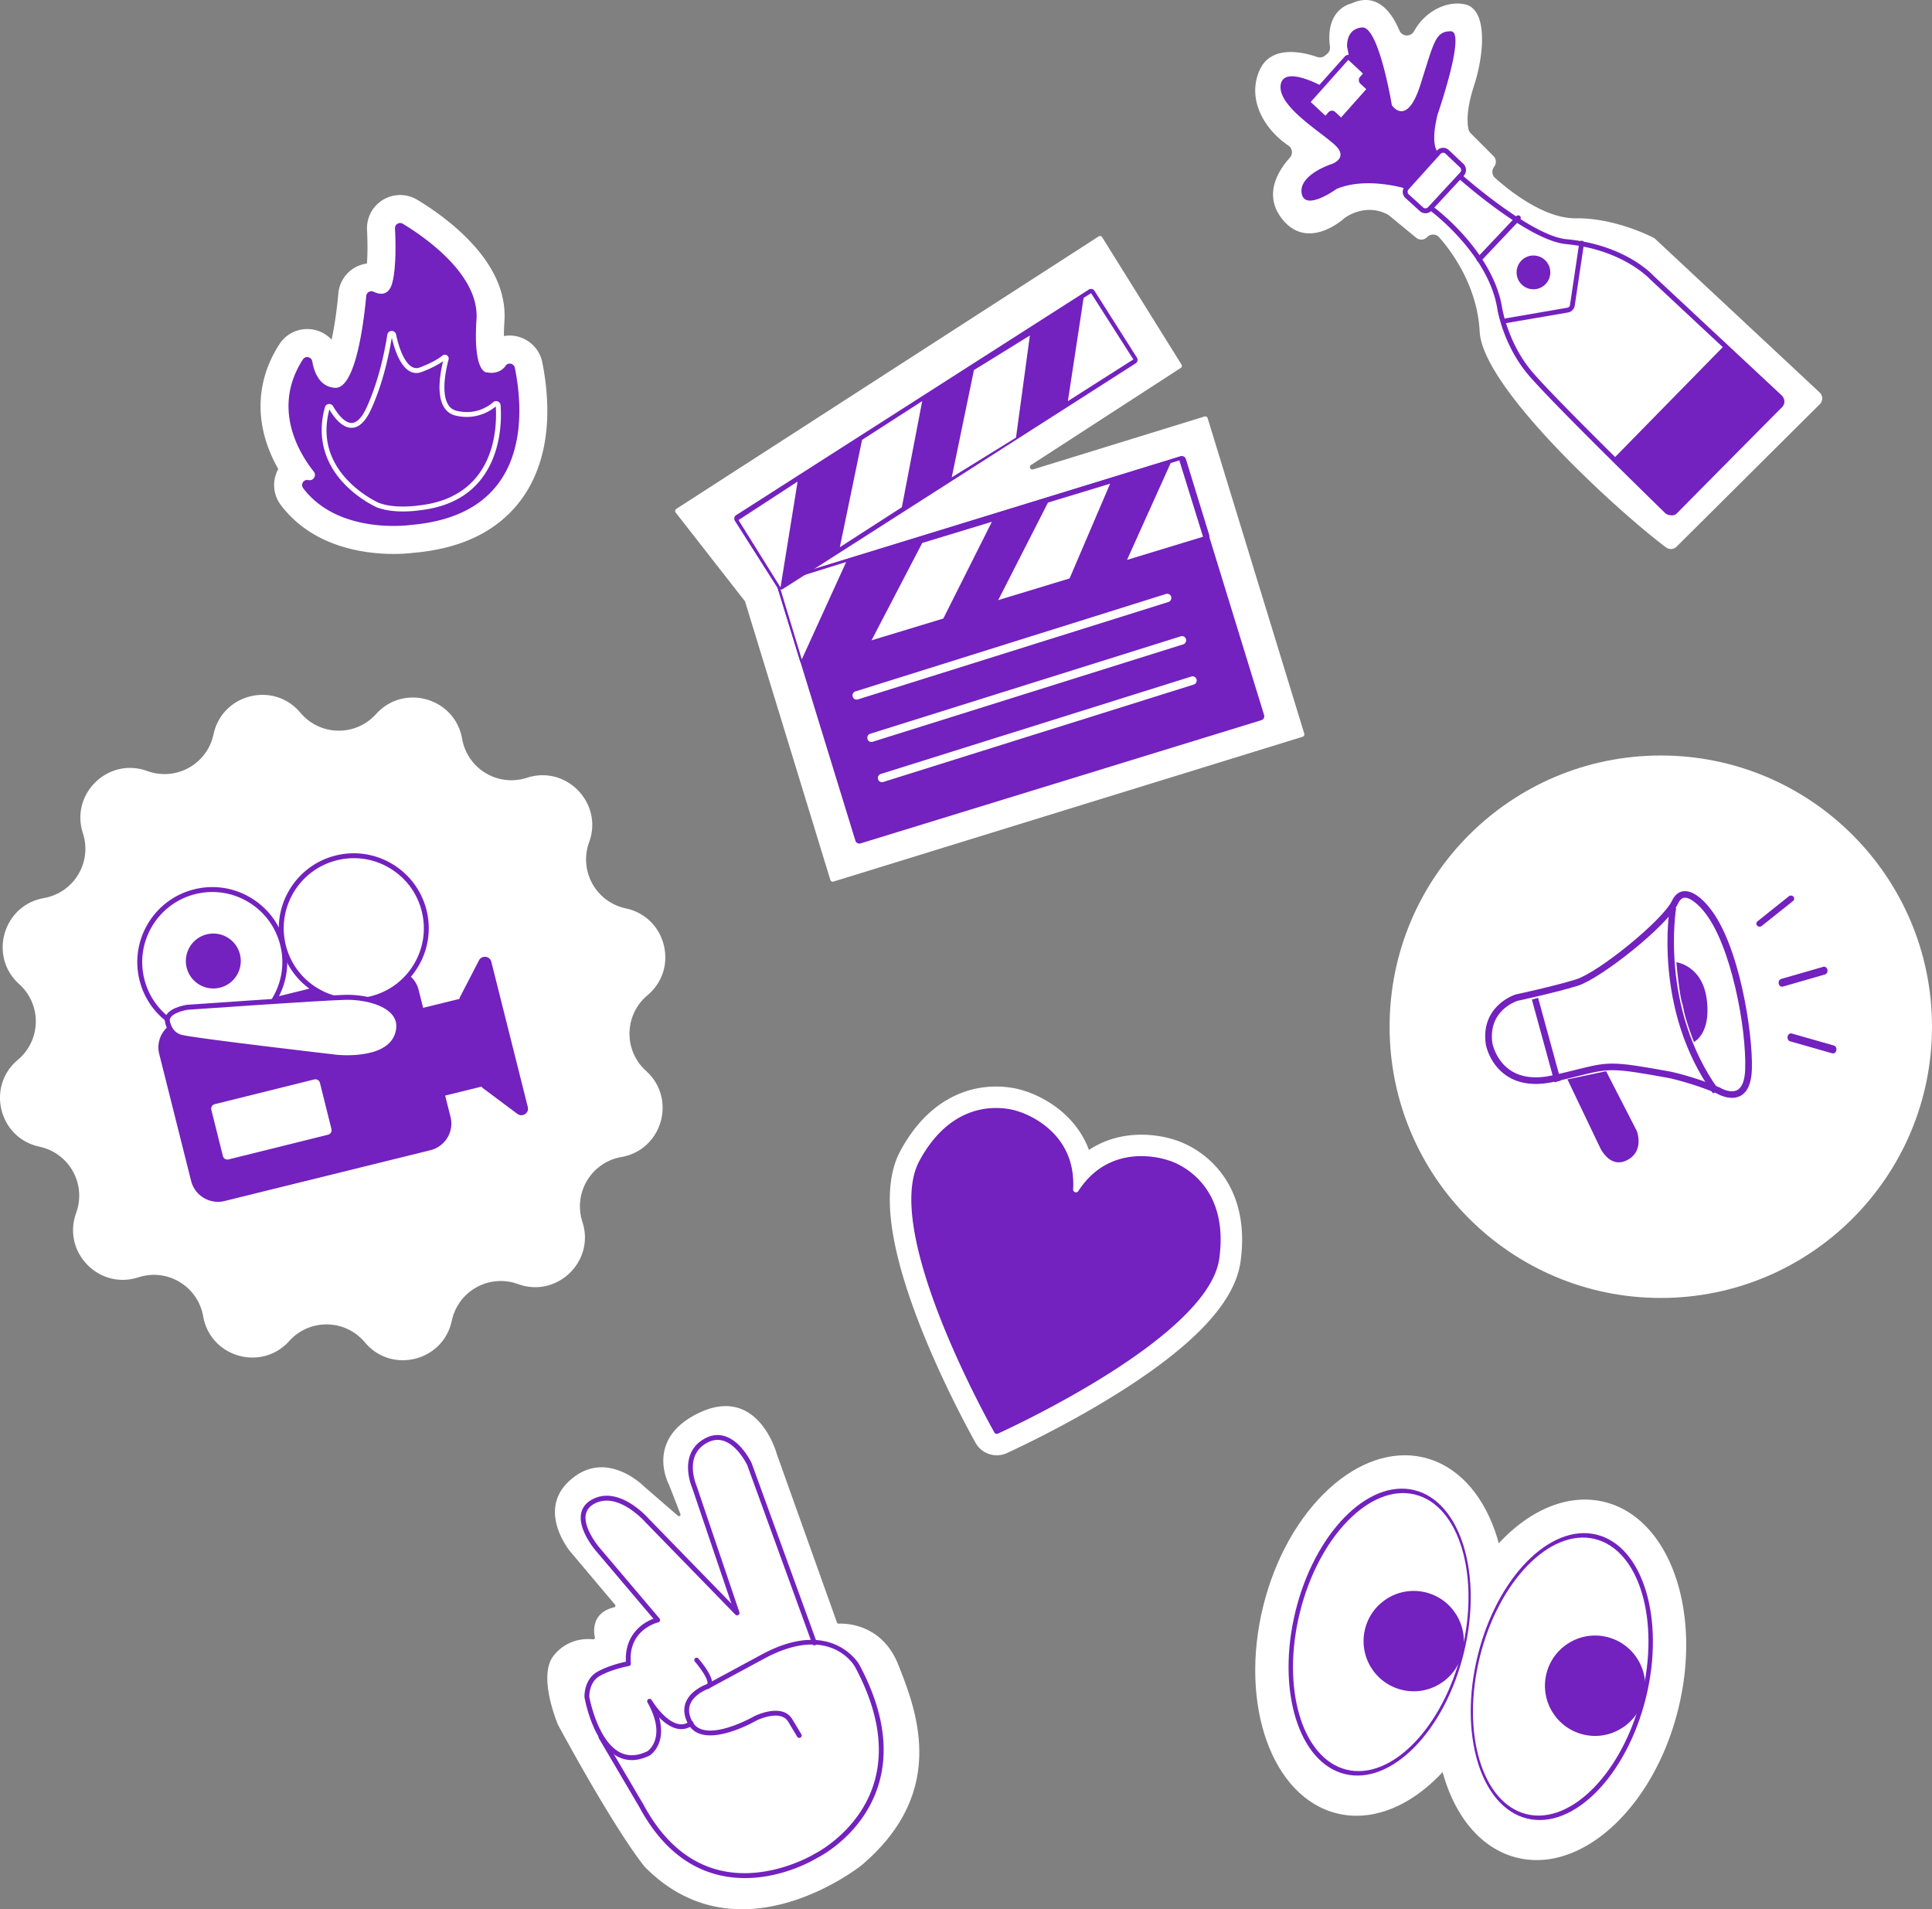 <svg xmlns="http://www.w3.org/2000/svg" viewBox="0 0 1179 1165"><rect x="0" y="0" width="1179" height="1165" fill="#808080" stroke="none"/><g fill="none" fill-rule="evenodd"><path fill="#FFF" d="m454.733 367.21 51.99 169.728a1.496 1.496 0 0 0 1.871.995l286.348-88.373a1.505 1.505 0 0 0 .992-1.878L736.952 255.13a1.496 1.496 0 0 0-1.871-.994l-104.629 32.29c-1.662.513-2.712-1.752-1.252-2.698l91.35-59.217c.686-.445.89-1.362.456-2.059l-48.452-77.746a1.496 1.496 0 0 0-2.077-.467l-257.79 166.3a1.506 1.506 0 0 0-.368 2.19l42.161 53.997c.113.145.2.309.253.485"/><path fill="#7321BF" d="m767.651 438.317-244.494 75.139-48.016-156.096 244.493-75.137 48.017 156.094"/><path fill="#7321BF" d="m479.496 357.703 46.565 151.403 239.813-73.714-46.566-151.401-239.812 73.712Zm43.73 156.753a2.515 2.515 0 0 1-1.224-1.48l-48.04-156.197a2.506 2.506 0 0 1 1.662-3.133l244.608-75.187a2.508 2.508 0 0 1 3.135 1.66l48.04 156.196a2.508 2.508 0 0 1-1.661 3.135l-244.609 75.187a2.497 2.497 0 0 1-1.91-.181Z"/><path fill="#7321BF" d="m479.503 357.841 12.743 41.45 240.118-73.841L719.62 284 479.503 357.84Zm8.68 45.329-14.22-46.254a2.512 2.512 0 0 1 1.664-3.14l244.918-75.318a2.514 2.514 0 0 1 3.139 1.663l14.218 46.254a2.511 2.511 0 0 1-1.662 3.14L491.32 404.832a2.513 2.513 0 0 1-3.139-1.663Z"/><path fill="#FFF" d="M522.75 426.905a2.518 2.518 0 0 1-2.397-1.809c-.407-1.351.336-2.783 1.662-3.199l189.557-59.468c1.32-.417 2.728.343 3.136 1.696.406 1.35-.337 2.782-1.661 3.2L523.488 426.79a2.465 2.465 0 0 1-.737.114M531.77 452.741a2.517 2.517 0 0 1-2.397-1.809c-.407-1.351.337-2.783 1.661-3.199l189.558-59.468c1.323-.416 2.728.343 3.135 1.696.408 1.35-.336 2.782-1.66 3.199l-189.558 59.467a2.467 2.467 0 0 1-.739.114M538.214 477.285a2.517 2.517 0 0 1-2.398-1.81c-.407-1.35.336-2.782 1.661-3.199l189.558-59.467c1.321-.417 2.727.343 3.136 1.695.406 1.352-.337 2.784-1.662 3.2L538.95 477.171a2.465 2.465 0 0 1-.737.113M489.283 402.361l27.093-59.423-41.235 12.84 14.142 46.583M531.839 390.734l30.947-59.422 42.503-12.919-29.619 59.019-43.831 13.322M609.154 366.19l30.366-59.52 37.93-11.529-24.741 57.811-43.555 13.238M687.758 341.646l26.644-59.104 5.29-1.611 14.456 46.582-46.39 14.133"/><path fill="#7321BF" d="m490.928 290.779-41.559 26.624 26.023 41.036 216.232-138.524-26.023-41.036z"/><path fill="#7321BF" d="m454.037 317.214 23.212 36.54 210.997-134.943-23.213-36.54-210.996 134.943Zm22.448 42.517c-.826 0-1.635-.41-2.112-1.16l-25.9-40.775a2.515 2.515 0 0 1 .765-3.466l215.216-137.642a2.502 2.502 0 0 1 1.886-.335c.647.145 1.212.54 1.568 1.102l25.902 40.775a2.515 2.515 0 0 1-.766 3.466L477.828 359.338a2.48 2.48 0 0 1-1.343.393Z"/><path fill="#FFF" d="m476.31 358.439 10.428-64.59-36.08 23.487 25.652 41.103M512.51 333.895l13.555-65.484 36.7-23.65-12.407 64.744-37.848 24.39M580.805 291.266l13.532-65.441 34.146-21.11-8.468 62.31-39.21 24.241M651.678 244.761l9.587-62.981 4.556-2.901 25.803 40.444-39.946 25.438M340.634 1052.675c-.014-.03-.019-.04-.03-.069-.379-.88-12.73-30.025-2.663-42.46 8.573-10.596 20.142-10.293 24.054-9.843a.925.925 0 0 0 1.017-1.115c-.821-3.874-1.936-15.155 11.815-18.452.692-.166.988-.978.53-1.526l-27.64-32.824s-19.688-23.99-1-42.07c22.168-21.446 45.772 2.143 46.364 2.74.017.02.02.02.038.039l20.608 17.835c.743.636 1.852-.137 1.497-1.056l-6.963-17.914c-.014-.03-.02-.05-.037-.078-.557-1.047-14.255-27.404 17.22-43.215 36.765-18.471 48.391 23.784 48.64 24.704.008.03.01.03.017.049l36.674 102.689a.93.93 0 0 0 .92.626c4.185-.196 26.57-.02 36.502 25.114 10.98 27.796 30.609 77.35-22.433 122.305 0 0-74.194 59.592-132.073 1.204-.018-.02-.025-.02-.043-.04-.538-.625-15.968-18.559-53.014-86.643"/><path fill="#FFF" d="M362.347 1050.313s-9.668-20.138.996-27.767c10.663-7.63 20.035-7.464 20.035-7.464s-3.59-18.854 17.102-26.376l-34.825-42.058s-17.15-18.717-6.32-28.482c10.83-9.765 27.141 2.41 27.141 2.41l62.039 62.508-25.673-77.612s-7.656-18.453 9.241-26.896c16.897-8.443 26.92 20.167 26.92 20.167l37.76 103.724s20.788-1.783 30.003 21.254c9.215 23.027 25.687 64.085-15.706 100.1 0 0-57.975 47.69-105.019-1.342 0 0-12.48-14.516-43.694-72.166"/><path fill="#7321BF" d="M454.617 1145.982c-5.672 0-11.606-.657-17.633-2.276-19.212-5.16-34.994-19.012-46.906-41.193l-24.61-41.811a1.48 1.48 0 0 1 .518-2.02 1.479 1.479 0 0 1 2.01.519l24.638 41.86c11.541 21.494 26.71 34.866 45.109 39.8 30.2 8.104 59.07-9.476 59.358-9.653.042-.03.086-.049.131-.078.264-.128 26.516-13.215 35.8-42.067 6.81-21.16 3.006-45.411-11.308-72.056-.603-1.07-15.501-26.448-55.454-4.885l-33.818 18.257a1.73 1.73 0 0 1-.218.098c-.085.03-8.535 3.031-11.024 9.427-1.227 3.16-.803 6.7 1.26 10.546 1.34 2.492 3.38 4.101 6.234 4.915 11.576 3.306 31.323-7.995 31.521-8.113.772-.382 17.119-8.417 23.269 1.805l5.52 9.163c.42.697.197 1.6-.497 2.02a1.465 1.465 0 0 1-2.016-.5l-5.521-9.162c-4.765-7.917-19.22-.805-19.366-.726-.777.451-20.964 11.978-33.713 8.348-3.606-1.03-6.303-3.168-8.014-6.357-2.494-4.64-2.967-9.025-1.407-13.018 2.849-7.308 11.502-10.664 12.678-11.085l33.72-18.208c42.579-22.976 59.254 5.758 59.42 6.053 14.727 27.42 18.597 52.455 11.516 74.42-9.544 29.607-35.385 42.832-37.232 43.744-1.554.952-20.467 12.233-43.965 12.233"/><path fill="#7321BF" d="M385.549 1073.987c-2.969 0-5.804-.687-8.492-2.052-15.265-7.803-20.152-34.993-20.352-36.152a1.357 1.357 0 0 1-.02-.176c-.024-.442-.482-11.014 8.212-15.715 6.462-3.495 14.058-5.32 17.069-5.939-.888-15.745 9.513-23.588 16.792-26.199l-34.916-41.206c-.436-.501-11.047-12.741-9.248-22.813.673-3.769 2.948-6.723 6.764-8.785 16.324-8.824 33.784 10.906 34.519 11.75l50.474 51.847-23.996-70.831c-.276-.638-2.268-5.467-2.46-11.357-.275-8.402 3.267-14.832 10.243-18.61 4.14-2.239 8.33-2.68 12.455-1.316 9.852 3.259 15.79 15.715 16.037 16.245.019.04.036.079.052.118l39.701 109.201a1.482 1.482 0 0 1-.873 1.895 1.47 1.47 0 0 1-1.88-.884l-39.676-109.132c-.426-.874-5.938-11.887-14.286-14.646-3.331-1.099-6.74-.726-10.14 1.11-5.99 3.239-8.919 8.569-8.706 15.842.165 5.625 2.22 10.356 2.24 10.405.018.04.034.079.048.118l26.098 77.035a1.475 1.475 0 0 1-.62 1.727 1.47 1.47 0 0 1-1.815-.225l-55.047-56.54c-.22-.245-16.718-18.876-30.978-11.16-3.031 1.639-4.753 3.828-5.268 6.704-1.553 8.677 8.478 20.26 8.578 20.378l36.39 42.944c.331.393.435.932.276 1.413-.16.491-.561.854-1.06.972-.758.187-18.606 4.673-16.679 25.05a1.47 1.47 0 0 1-1.21 1.59c-.097.02-9.825 1.748-17.489 5.89-6.716 3.632-6.7 11.975-6.676 12.888.326 1.747 5.239 27.023 18.781 33.934 4.943 2.522 10.571 2.277 16.728-.737 1.032-.736 11.675-8.981.007-29.761a1.48 1.48 0 0 1 .542-2.003 1.47 1.47 0 0 1 1.994.52c.075.128 7.676 12.8 16.171 14.616 2.551.54 4.874.03 7.095-1.54a1.456 1.456 0 0 1 2.044.343c.468.667.311 1.58-.35 2.051-2.884 2.062-6.047 2.73-9.402 2.022-4.137-.883-7.958-3.789-11.011-6.89 1.92 6.763 1.292 11.759.137 15.116-1.887 5.487-5.53 7.931-5.684 8.03-.05.029-.102.068-.155.088-3.816 1.884-7.478 2.827-10.958 2.827"/><path fill="#7321BF" d="M432.007 1030.518a1.4 1.4 0 0 1-1.254-.797c-.35-.72-.072-1.594.62-1.963.236-.117.337-.263.385-.535.456-2.536-4.219-9.3-7.684-13.284-.52-.603-.473-1.526.102-2.06a1.362 1.362 0 0 1 1.984.106c1.548 1.779 9.23 10.923 8.358 15.773-.209 1.166-.86 2.07-1.88 2.604-.201.107-.418.156-.63.156M250.674 320.549s-43.977 6.402-65.921-22.442c-1.794-2.36.248-5.678 3.155-5.08l.207.041c2.936.583 4.99-2.79 3.124-5.128-8.64-10.822-26.119-38.693-6.69-68.644 1.561-2.406 5.321-1.674 5.815 1.15 1.198 6.853 4.565 15.643 13.936 16.184 12.73.735 17.711-41.244 19.079-56.172.204-2.217 2.547-3.509 4.564-2.557 3.799 1.795 9.156 2.612 11.338-5.264 2.505-9.04 2.147-24.906 1.721-33.45-.127-2.547 2.641-4.193 4.83-2.876 13.219 7.963 46.974 31.066 45.174 58.438-2.235 33.994 6.61 32.5 6.61 32.5s7.219 1.672 11.188-4.13c1.554-2.273 5.156-1.419 5.705 1.278 5.537 27.173 10.117 89.995-63.835 96.152"/><path fill="#FFF" d="M244.192 119a20.35 20.35 0 0 0-14.681 6.306c-3.794 3.991-5.813 9.443-5.539 14.96.438 8.803.33 15.645-.044 20.542-9.274 1.222-16.57 8.646-17.445 18.218-1.077 11.783-2.583 21.188-4.12 28.235a20.237 20.237 0 0 0-14.87-6.47 20.157 20.157 0 0 0-16.983 9.242c-10.892 16.829-14.136 35.784-9.38 54.819 2.027 8.116 5.25 15.306 8.695 21.33-.14.255-.277.516-.408.78-3.446 6.949-2.668 15.11 2.031 21.3 19.64 25.874 51.473 29.738 68.7 29.738 6.176 0 10.702-.49 12.342-.698 29.276-2.528 51.219-13.282 65.224-31.97 9.361-12.49 14.746-28.085 16.005-46.353 1.028-14.918-.96-28.886-2.807-37.977-1.916-9.421-10.298-16.258-19.931-16.258-1.178 0-2.341.103-3.48.303-.001-2.5.09-5.504.325-9.092 1.101-16.774-6.177-33.392-21.633-49.394-10.719-11.099-23.07-19.526-31.544-24.64A20.236 20.236 0 0 0 244.192 119Zm0 17.083c.547 0 1.109.145 1.638.465 13.157 7.941 46.75 30.986 44.96 58.287-2.046 31.167 5.226 32.427 6.416 32.427.104 0 .161-.01.161-.01s.96.223 2.371.223c2.45 0 6.258-.67 8.764-4.343a2.944 2.944 0 0 1 2.478-1.305c1.43 0 2.87.955 3.2 2.58 5.511 27.104 10.069 89.765-63.53 95.906 0 0-4.138.604-10.502.604-14.338 0-39.98-3.063-55.104-22.989-1.643-2.163-.055-5.137 2.46-5.137.22 0 .447.022.68.07.068.015.138.029.206.042.226.045.447.066.66.066 2.555 0 4.162-3.03 2.448-5.18-8.599-10.796-25.994-38.595-6.657-68.47a3.113 3.113 0 0 1 2.651-1.444c1.432 0 2.846.934 3.136 2.591 1.192 6.836 4.543 15.603 13.87 16.143.109.007.218.01.327.01 12.426 0 17.311-41.276 18.66-56.037.157-1.71 1.585-2.867 3.152-2.867.46 0 .934.1 1.39.316 1.407.666 3.028 1.197 4.62 1.197 2.69 0 5.3-1.513 6.664-6.447 2.493-9.017 2.137-24.843 1.714-33.365-.096-1.924 1.46-3.333 3.167-3.333Z"/><path fill="#FFF" d="M231.414 306.963c.181.03.331.063.474.115 9.73 3.483 23.658 1.364 23.797 1.342 46.54-5.2 47.736-46.907 46.868-60.414-3.51 2.895-12.188 8.46-24.424 5.615-3.153-.733-5.6-2.52-7.273-5.31-4.403-7.343-2.4-19.973-.462-27.902-2.515 1.773-6.588 4.098-12.988 6.545-2.587.987-5.077.844-7.397-.431-6.294-3.455-9.592-14.67-10.92-20.518-1.61 9.934-5.28 27.735-12.681 43.885-3.302 7.205-7.182 10.96-11.531 11.158-6.145.292-11.23-6.662-13.89-11.178-4.18 15.773-.792 29.907 10.074 42.014 8.325 9.273 18.192 14.093 20.353 15.079Zm14.56 5.12c-4.676 0-10.24-.468-15.018-2.164a2.432 2.432 0 0 1-.661-.18c-2.027-.916-12.583-5.978-21.447-15.854-11.55-12.868-15.211-28.55-10.588-45.348a2.75 2.75 0 0 1 2.307-2.005 2.722 2.722 0 0 1 2.718 1.355c1.796 3.135 6.53 10.403 11.457 10.174 3.146-.143 6.16-3.312 8.958-9.42 7.58-16.54 11.177-34.902 12.647-44.375.208-1.337 1.292-2.296 2.638-2.33 1.3-.02 2.47.863 2.744 2.185 2.126 10.213 5.756 17.607 9.71 19.778 1.542.848 3.147.931 4.905.26 7.487-2.86 11.557-5.488 13.655-7.189a2.327 2.327 0 0 1 2.745-.148 2.34 2.34 0 0 1 .983 2.571c-1.54 5.82-4.657 20.138-.317 27.376 1.258 2.1 3.021 3.387 5.392 3.939 10.98 2.557 18.624-2.224 22.201-5.3a2.691 2.691 0 0 1 2.813-.445 2.732 2.732 0 0 1 1.676 2.341c.503 7.036.477 20.819-5.334 34.057-7.688 17.514-22.519 27.614-44.079 30.023-.29.046-4.578.699-10.104.699ZM382.615 554.462c-.42-.097-.841-.199-1.272-.297-17.701-4.103-27.913-22.547-22.009-39.73.14-.413.28-.821.43-1.231 7.945-23.3-13.915-45.948-37.483-38.833l-1.246.378c-17.382 5.297-35.449-5.565-38.921-23.402l-.25-1.277c-4.769-24.154-35.022-32.836-51.874-14.893-.296.312-.595.63-.89.95-12.403 13.277-33.485 12.905-45.409-.806-.287-.328-.572-.659-.858-.98-16.205-18.533-46.746-10.927-52.368 13.04l-.299 1.27c-4.102 17.7-22.546 27.914-39.728 22.007-.413-.14-.823-.282-1.233-.423-23.298-7.945-45.946 13.912-38.83 37.479l.377 1.246c5.297 17.382-5.566 35.45-23.403 38.923l-1.277.25c-24.148 4.771-32.835 35.022-14.892 51.875.313.295.63.595.951.89 13.276 12.403 12.904 33.488-.807 45.41-.329.29-.658.57-.984.861-18.532 16.2-10.926 46.744 13.041 52.364.421.1.843.2 1.272.3 17.701 4.098 27.915 22.551 22.008 39.732l-.424 1.232c-7.944 23.292 13.912 45.942 37.48 38.83.413-.13.828-.25 1.245-.381 17.383-5.3 35.45 5.57 38.922 23.402.084.43.167.851.25 1.282 4.772 24.154 35.022 32.83 51.873 14.887.297-.31.593-.621.89-.952 12.404-13.274 33.486-12.903 45.41.812.287.33.572.66.858.981 16.206 18.534 46.747 10.93 52.37-13.043.096-.42.197-.841.297-1.262 4.102-17.702 22.546-27.92 39.728-22.01l1.233.421c23.298 7.944 45.947-13.915 38.835-37.477-.13-.42-.25-.832-.381-1.252-5.299-17.382 5.56-35.444 23.401-38.92.431-.08.852-.17 1.273-.25 24.153-4.77 32.838-35.023 14.896-51.874-.31-.3-.631-.59-.952-.891-13.273-12.403-12.902-33.484.812-45.41.32-.287.651-.572.982-.858 18.533-16.205 10.929-46.744-13.044-52.37"/><path fill="#7321BF" d="m299.824 586.854 22.27 88.655c.922 3.672-3.308 6.435-6.36 4.17l-21.04-15.712a3.701 3.701 0 0 1-.878-.928l-22.158 5.467 3.275 13.04c2.252 8.968-3.252 18.067-12.316 20.301l-125.498 30.987c-9.065 2.235-18.23-3.242-20.483-12.211l-19.464-77.477c-2.256-8.989 3.252-18.073 12.316-20.311l125.498-30.979c9.065-2.237 18.226 3.224 20.483 12.21l2.74 10.907 22.177-5.474c.072-.438.205-.871.41-1.262l11.505-22.247c1.699-3.28 6.624-2.714 7.523.864"/><path fill="#FFF" d="M171.403 577.103c5.846 23.48-8.448 47.255-31.928 53.097-23.48 5.854-47.253-8.444-53.1-31.924-5.846-23.48 8.448-47.254 31.928-53.1 23.48-5.848 47.253 8.447 53.1 31.927"/><path fill="#7321BF" d="M129.61 544.29a43.09 43.09 0 0 0-10.406 1.283c-22.873 5.695-36.848 28.933-31.152 51.8 2.758 11.077 9.668 20.418 19.453 26.3 9.786 5.886 21.277 7.597 32.358 4.846 11.08-2.759 20.422-9.667 26.306-19.45 5.884-9.784 7.605-21.272 4.846-32.35-2.758-11.077-9.668-20.418-19.453-26.3-6.738-4.051-14.287-6.129-21.951-6.129Zm-.16 88.51c-8.202 0-16.28-2.22-23.491-6.555-10.474-6.295-17.867-16.291-20.82-28.146-6.095-24.474 8.86-49.342 33.34-55.436 11.855-2.952 24.157-1.112 34.629 5.183 10.473 6.296 17.867 16.292 20.82 28.148 6.095 24.473-8.861 49.341-33.34 55.436-3.691.92-7.428 1.37-11.137 1.37Z"/><path fill="#FFF" d="M259.047 555.191c5.847 23.48-8.448 47.254-31.927 53.1-23.48 5.847-47.254-8.447-53.1-31.926-5.847-23.48 8.447-47.254 31.926-53.1 23.48-5.848 47.253 8.446 53.101 31.926"/><path fill="#7321BF" d="M215.966 523.656c-3.467 0-6.956.426-10.407 1.284-22.872 5.695-36.847 28.938-31.152 51.812 5.697 22.873 28.935 36.84 51.812 31.153 11.08-2.76 20.423-9.668 26.307-19.455 5.884-9.785 7.605-21.276 4.845-32.357-2.758-11.08-9.669-20.422-19.454-26.307-6.738-4.052-14.287-6.13-21.951-6.13Zm-.074 88.522c-20.514 0-39.223-13.918-44.398-34.701-6.095-24.48 8.862-49.354 33.34-55.45 24.479-6.095 49.354 8.861 55.45 33.34 6.095 24.48-8.86 49.354-33.34 55.45a45.644 45.644 0 0 1-11.052 1.36ZM146.433 582.352c2.236 8.977-3.23 18.068-12.207 20.303-8.977 2.236-18.068-3.23-20.303-12.207-2.236-8.977 3.23-18.068 12.207-20.303 8.977-2.236 18.067 3.23 20.303 12.207"/><path fill="#FFF" d="m200.193 692.38-60.725 15.09a2.852 2.852 0 0 1-3.456-2.077l-7.038-28.194a2.84 2.84 0 0 1 2.078-3.446l60.724-15.09a2.852 2.852 0 0 1 3.457 2.077l7.037 28.194a2.84 2.84 0 0 1-2.077 3.446M101.822 623.158s.746 8.211 8.284 10.262c7.537 2.061 95.57 11.987 95.57 11.987s30.696 3.356 36.847-13.102c6.152-16.456-15.339-23.105-31.77-22.687-16.432.418-96.444 5.92-96.444 5.92s-12.067 1.607-12.487 7.62"/><path fill="#7321BF" d="M103.549 622.391c.124 1.003 1.138 7.354 7.147 9.034 7.317 2.056 94.167 12.112 95.044 12.214.289.03 29.503 3.094 35.156-12.408 1.574-4.32 1.237-8.123-1.002-11.306-5.029-7.147-18.653-10.094-29.224-9.833-16.16.421-95.281 5.994-96.08 6.05-2.68.373-10.614 2.337-11.041 6.249Zm108.375 24.587c-3.763 0-6.335-.285-6.518-.306-3.594-.417-87.967-10.189-95.508-12.296-8.42-2.361-9.32-11.445-9.354-11.83l-.01-.121.008-.122c.489-7.183 12.39-9.012 13.746-9.197.893-.066 80.08-5.644 96.306-6.067 11.682-.287 26.048 3.012 31.743 11.11 2.854 4.057 3.317 8.815 1.375 14.14-2.71 7.442-10.27 12.276-21.859 13.986-3.64.54-7.116.703-9.93.703Z"/><path fill="#FFF" d="M787.106 96.25c-6.436 7.102-16.47 21.996-4.997 36.956 15.198 19.816 36.336 1.668 38.09.106.11-.1.192-.166.311-.253 1.62-1.196 13.112-9.066 26.262-2.21.34.177.673.403.97.647l16.45 13.555a4.981 4.981 0 0 0 6.753-.387c2.017-2.091 5.376-2.041 7.302.135 7.352 8.31 23.26 29.386 24.73 57.558 1.828 35.076 86.552 111.442 113.7 131.654a4.974 4.974 0 0 0 6.492-.465l87.362-86.91a4.986 4.986 0 0 0-.114-7.177l-100.297-93.655a4.83 4.83 0 0 0-1.14-.8c-3.877-1.96-24.998-12.08-47.265-11.798-19.643.249-41.339-17.436-49.346-24.635a4.967 4.967 0 0 1-.756-6.526l.336-.488a4.985 4.985 0 0 0-.576-6.352L897.488 81.3c-.626-.627-1.085-1.39-1.296-2.25-.745-3.046-1.723-11.27 3.252-26.52 6.526-20.004 8.294-46.526-5.136-49.792-10.31-2.507-24.112 3.208-31.386 16.31-2.027 3.65-7.31 3.393-8.937-.452-4.733-11.195-13.77-23.713-29.391-16.434 0 0-16.004 3.075-12.993 26.244.216 1.656-.365 3.315-1.641 4.392l-1.283 1.081a4.937 4.937 0 0 1-4.823.905c-7.266-2.556-27.864-8.117-35.103 7.869-7.966 17.593 2.43 36.03 17.555 46.222 2.471 1.665 2.801 5.166.8 7.375Z"/><path fill="#7321BF" d="M858.705 115.336s-24.56-7.916-43.14 0c0 0-19.341 14.003-21.23 2.589-1.886-11.414 18.437-17.868 18.437-17.868s10.008-3.416 2.432-11.03c-7.575-7.614-35.234-23.612-33.708-36.925 1.524-13.314 27.29 1.541 27.29 1.541s12.882 6.096 14.783-1.892c1.901-7.988-1.5-23.207-1.5-23.207s-.944-11.031 9.199-11.785c10.141-.755 18.114 47.46 18.114 47.46s9.04 13.807 17.398-12.437c8.358-26.243 9.12-32.71 18.597-32.704 9.475.007-7.996 50.498-7.996 50.498s-5.48 19.543 1.04 24.087M1019.604 314.385c-1.29 0-2.58-.48-3.568-1.442-11.64-11.336-70.385-68.693-83.714-84.613-15.007-17.923-18.49-39.219-18.63-40.116-5.334-32.992-39.978-58.996-40.328-59.254a1.496 1.496 0 0 1-.31-2.095 1.502 1.502 0 0 1 2.098-.311c.366.272 9.09 6.773 18.626 17.572 8.836 10.007 19.979 25.696 22.875 43.617.035.218 3.514 21.4 17.97 38.667 13.237 15.809 71.885 73.07 83.506 84.39.843.819 2.159.804 2.993-.035l64.104-64.299c.412-.412.633-.96.623-1.543a2.112 2.112 0 0 0-.677-1.52l-78.054-72.843a1.733 1.733 0 0 1-.095-.097c-.163-.183-16.722-18.28-51.332-21.51-22.453-2.095-63.104-37.87-64.823-39.392a1.499 1.499 0 0 1 1.99-2.24c.414.365 41.633 36.645 63.112 38.65 35.257 3.29 52.028 21.105 53.244 22.446l78.005 72.799a5.082 5.082 0 0 1 1.629 3.654 5.082 5.082 0 0 1-1.497 3.71l-64.102 64.297a5.138 5.138 0 0 1-3.645 1.508"/><path fill="#7321BF" d="M902.635 159.77c-.387 0-.774-.14-1.078-.421a1.55 1.55 0 0 1-.076-2.207l23.853-25.224a1.594 1.594 0 0 1 2.233-.075 1.55 1.55 0 0 1 .075 2.207l-23.853 25.224c-.311.329-.733.495-1.154.495M919.24 197.135a1.464 1.464 0 0 1-.247-2.907l37.388-6.44a2.08 2.08 0 0 0 1.709-1.747l5.653-37.907a1.463 1.463 0 1 1 2.895.431l-5.653 37.907a5.002 5.002 0 0 1-4.106 4.2l-37.389 6.441a1.467 1.467 0 0 1-.25.022M1053.09 210.02l-68.428 69.84 33.603 33.346s2.426 2.685 5.125-.05l64.381-65.239s2.483-2.859-.094-5.289l-34.587-32.609M880.67 93.205l-.087.002a2.094 2.094 0 0 0-1.48.698l-19.538 21.683c-.384.426-.58.978-.551 1.554.028.577.277 1.106.7 1.491l8.753 7.951a2.111 2.111 0 0 0 2.96-.13l19.65-21.25c.387-.417.591-.964.572-1.538a2.148 2.148 0 0 0-.672-1.497l-8.865-8.385a2.087 2.087 0 0 0-1.442-.579Zm-10.793 36.93a5.037 5.037 0 0 1-3.395-1.306l-8.752-7.952a5.149 5.149 0 0 1-1.686-3.585 5.16 5.16 0 0 1 1.325-3.736l19.538-21.683a5.03 5.03 0 0 1 3.558-1.677 5.034 5.034 0 0 1 3.677 1.385l8.865 8.385a5.157 5.157 0 0 1 1.615 3.6 5.166 5.166 0 0 1-1.374 3.7l-19.65 21.248a5.054 5.054 0 0 1-3.721 1.62Z"/><path fill="#7321BF" d="M946.074 166.212c0 5.692-4.606 10.307-10.29 10.307-5.683 0-10.29-4.615-10.29-10.307 0-5.693 4.607-10.308 10.29-10.308 5.684 0 10.29 4.615 10.29 10.308"/><path fill="#FFF" d="m798.54 61.738 23.254-25.188a1.478 1.478 0 0 1 2.074-.092l9.085 8.223c.598.542.64 1.46.093 2.053l-1.78 1.929a1.443 1.443 0 0 0 .091 2.052l3.623 3.283c.598.543.64 1.461.093 2.053l-15.62 16.919a1.478 1.478 0 0 1-2.073.09l-3.62-3.28a1.478 1.478 0 0 0-2.074.091l-1.894 2.052a1.478 1.478 0 0 1-2.073.092l-9.086-8.224a1.443 1.443 0 0 1-.092-2.053"/><path fill="#7321BF" d="M812.819 67.538c.737 0 1.438.28 1.986.791l3.58 3.353 15.379-17.28-3.579-3.289a3.068 3.068 0 0 1-.185-4.258l1.76-1.971-8.98-8.335-22.9 25.694 8.95 8.37 1.809-2.094a2.905 2.905 0 0 1 2.18-.98Zm5.531 7.193a2.89 2.89 0 0 1-1.986-.791l-3.58-3.352-1.809 2.093a2.897 2.897 0 0 1-4.164.19l-8.983-8.4c-1.2-1.122-1.284-3.033-.187-4.26l22.994-25.73a2.897 2.897 0 0 1 4.164-.191l8.984 8.4a3.068 3.068 0 0 1 .186 4.26l-1.76 1.97 3.579 3.289c1.198 1.123 1.28 3.033.185 4.258L820.53 73.75a2.901 2.901 0 0 1-2.179.98Z"/><path fill="#FFF" d="M1013.5 792C922.096 792 848 717.9 848 626.493 848 535.096 922.097 461 1013.5 461S1179 535.096 1179 626.493C1179 717.901 1104.903 792 1013.5 792Z"/><path fill="#7321BF" d="M983.926 648.995c7.562 0 17.049 1.544 35.816 4.954.67.147 14.943 3.289 29.467 9.517l.276.148c.059.04 6.286 3.826 10.615 1.557 2.964-1.557 4.654-5.906 4.89-12.605.89-25.237-8.712-76.59-25.213-96.473-1.805-2.332-7.773-8.729-11.92-8.295-.56.06-2.263.239-3.824 3.52-6.486 13.65-47.302 45.897-61.255 50.203-13.415 4.141-35.082 8.82-36.781 9.185-1.471.487-18.125 6.462-15.251 25.966.112.55 2.253 10.753 11.215 16.579 6.627 4.295 15.379 5.248 26.01 2.819 5.57-1.276 9.994-2.376 13.9-3.343 9.64-2.39 15.014-3.732 22.055-3.732Zm73.013 20.915c-4.51 0-8.641-2.296-9.486-2.806-14.108-6.027-28.38-9.168-28.524-9.209-35.292-6.416-36.464-6.134-56.064-1.262-3.921.967-8.365 2.081-13.971 3.356-11.79 2.699-21.624 1.544-29.226-3.41-10.632-6.94-12.856-18.726-12.947-19.236l-.008-.054c-1.817-12.229 3.211-19.864 7.75-24.123 4.877-4.577 10.16-6.257 10.384-6.326l.184-.047c.226-.05 22.805-4.88 36.527-9.115 14.169-4.374 53.17-36.27 58.78-48.069 1.684-3.543 4.07-5.5 7.089-5.815 7.228-.764 14.719 8.723 15.553 9.806 18.346 22.101 26.867 77.071 26.09 99.1-.295 8.35-2.674 13.746-7.071 16.042-1.639.846-3.376 1.168-5.06 1.168Z"/><path fill="#7321BF" d="m1019.048 553.246 3.829.726c-.103.604-10.132 60.845 25.893 110.987l-3.419 2.238c-36.984-51.48-26.408-113.331-26.303-113.951ZM948.653 660.414l-13.833-50.491 3.803-1.058 13.832 50.49-3.802 1.059"/><path fill="#7321BF" d="M1033.396 635.996s10.761-4.634 8.197-25.777c-2.565-21.136-18.597-23.06-18.597-23.06s1.792 20.094 3.715 25.592c.303.866.818 4.3 2.012 8.468 1.899 6.631 5.064 14.777 5.064 14.777M1073.81 565.455a2.023 2.023 0 0 1-1.515-.667c-.702-.793-.594-1.975.241-2.642l19.11-15.244c.834-.666 2.082-.562 2.784.229.702.793.594 1.975-.24 2.64l-19.11 15.244c-.37.296-.823.44-1.27.44M1087.49 602.082c-.938 0-1.79-.729-2.029-1.824-.282-1.29.4-2.597 1.52-2.92l25.66-7.393c1.123-.321 2.257.46 2.537 1.751.282 1.29-.4 2.598-1.52 2.92l-25.66 7.394c-.17.048-.341.072-.508.072M1118.58 642.779c-.163 0-.33-.033-.495-.066l-25.663-7.305c-1.121-.326-1.81-1.65-1.54-2.958.274-1.323 1.402-2.124 2.525-1.814l25.663 7.305c1.121.31 1.81 1.651 1.539 2.958-.233 1.128-1.087 1.88-2.03 1.88M980.118 653.631l-23.593 4.98 19.808 41.433s5.888 13.407 16.614 7.862 5.909-17.779 5.909-17.779l-18.738-36.496M608.867 874.988a1.705 1.705 0 0 1-2.195-.716c-7.582-13.565-68.288-124.71-45.849-166.097 23.896-44.12 60.392-30.251 60.392-30.251s35.877 9.927 33.68 47.7c-.102 1.772 2.182 2.512 3.147 1.025 20.598-31.777 55.425-18.66 55.425-18.66s37.685 10.305 30.824 59.978c-6.438 46.597-121.268 100.54-135.424 107.021"/><path fill="#FFF" d="M607.846 663c-10.34 0-20.152 2.589-29.165 7.693-11.617 6.58-21.422 17.147-29.146 31.413-11.453 21.133-7.878 55.21 10.93 104.167 13.698 35.661 31.461 68.023 34.883 74.144a14.826 14.826 0 0 0 19.114 6.237c6.389-2.93 39.886-18.58 72.057-39.283 44.172-28.424 67.242-53.802 70.528-77.604 4.257-30.824-6.563-49.32-16.39-59.401-9.733-9.99-20.386-13.774-23.25-14.65-2.259-.793-10.36-3.33-20.88-3.33-8.953 0-17.358 1.807-24.985 5.367a55.04 55.04 0 0 0-7.01 3.922c-4.068-10.966-10.96-18.734-17.23-23.932-9.546-7.91-19.285-11.235-21.913-12.035-2.18-.76-8.643-2.708-17.543-2.708Zm0 13.074c8.035 0 13.46 2.06 13.46 2.06s35.783 9.906 33.592 47.597c-.064 1.108.815 1.815 1.715 1.815.53 0 1.067-.246 1.424-.792 11.25-17.365 26.76-21.295 38.488-21.295 9.686 0 16.792 2.676 16.792 2.676s37.588 10.283 30.744 59.848c-6.421 46.496-120.952 100.322-135.072 106.79-.229.1-.47.153-.708.153a1.693 1.693 0 0 1-1.481-.869c-7.562-13.535-68.11-124.44-45.73-165.737 14.632-27.024 34.001-32.246 46.776-32.246ZM1024.189 1042.666c-14.72 59.948-58.775 100.64-98.4 90.891-39.625-9.75-59.814-66.248-45.095-126.196 14.72-59.938 58.775-100.63 98.4-90.881 39.625 9.74 59.814 66.238 45.095 126.186"/><path fill="#FFF" d="M914.306 1015.64c-14.72 59.937-58.775 100.63-98.4 90.88-39.625-9.75-59.814-66.248-45.095-126.186 14.72-59.948 58.775-100.64 98.4-90.891 39.625 9.75 59.814 66.248 45.095 126.196"/><path fill="#7321BF" d="M863.404 911.935c-27.214-6.63-58.682 25.633-70.15 71.925-11.47 46.292 1.336 89.35 28.549 95.99 27.213 6.63 58.682-25.632 70.15-71.924 11.47-46.292-1.336-89.35-28.549-95.99ZM820.696 1082.5c-28.328-6.983-41.85-51.509-30.144-99.268 11.706-47.758 44.275-80.922 72.603-73.949 28.328 6.984 41.851 51.52 30.145 99.278-11.706 47.749-44.276 80.923-72.604 73.94ZM973.225 939.078c-27.213-6.63-58.68 25.633-70.15 71.925-11.47 46.292 1.337 89.35 28.55 95.99 27.213 6.63 58.68-25.632 70.15-71.924 11.469-46.293-1.337-89.35-28.55-95.99Zm-41.351 170.567c-28.328-6.983-41.852-51.519-30.146-99.278 11.707-47.748 44.277-80.922 72.605-73.939 28.328 6.984 41.85 51.51 30.144 99.268-11.706 47.759-44.276 80.923-72.603 73.95Z"/><path fill="#7321BF" d="M892.418 1008.69c-4.033 16.425-20.602 26.469-37.01 22.43-16.405-4.037-26.437-20.624-22.405-37.05 4.033-16.414 20.602-26.458 37.01-22.42 16.406 4.037 26.436 20.615 22.405 37.04M1003.103 1035.92c-4.032 16.425-20.602 26.468-37.009 22.43-16.406-4.037-26.437-20.625-22.405-37.04 4.033-16.425 20.602-26.468 37.01-22.43 16.405 4.037 26.437 20.625 22.404 37.04"/></g></svg>